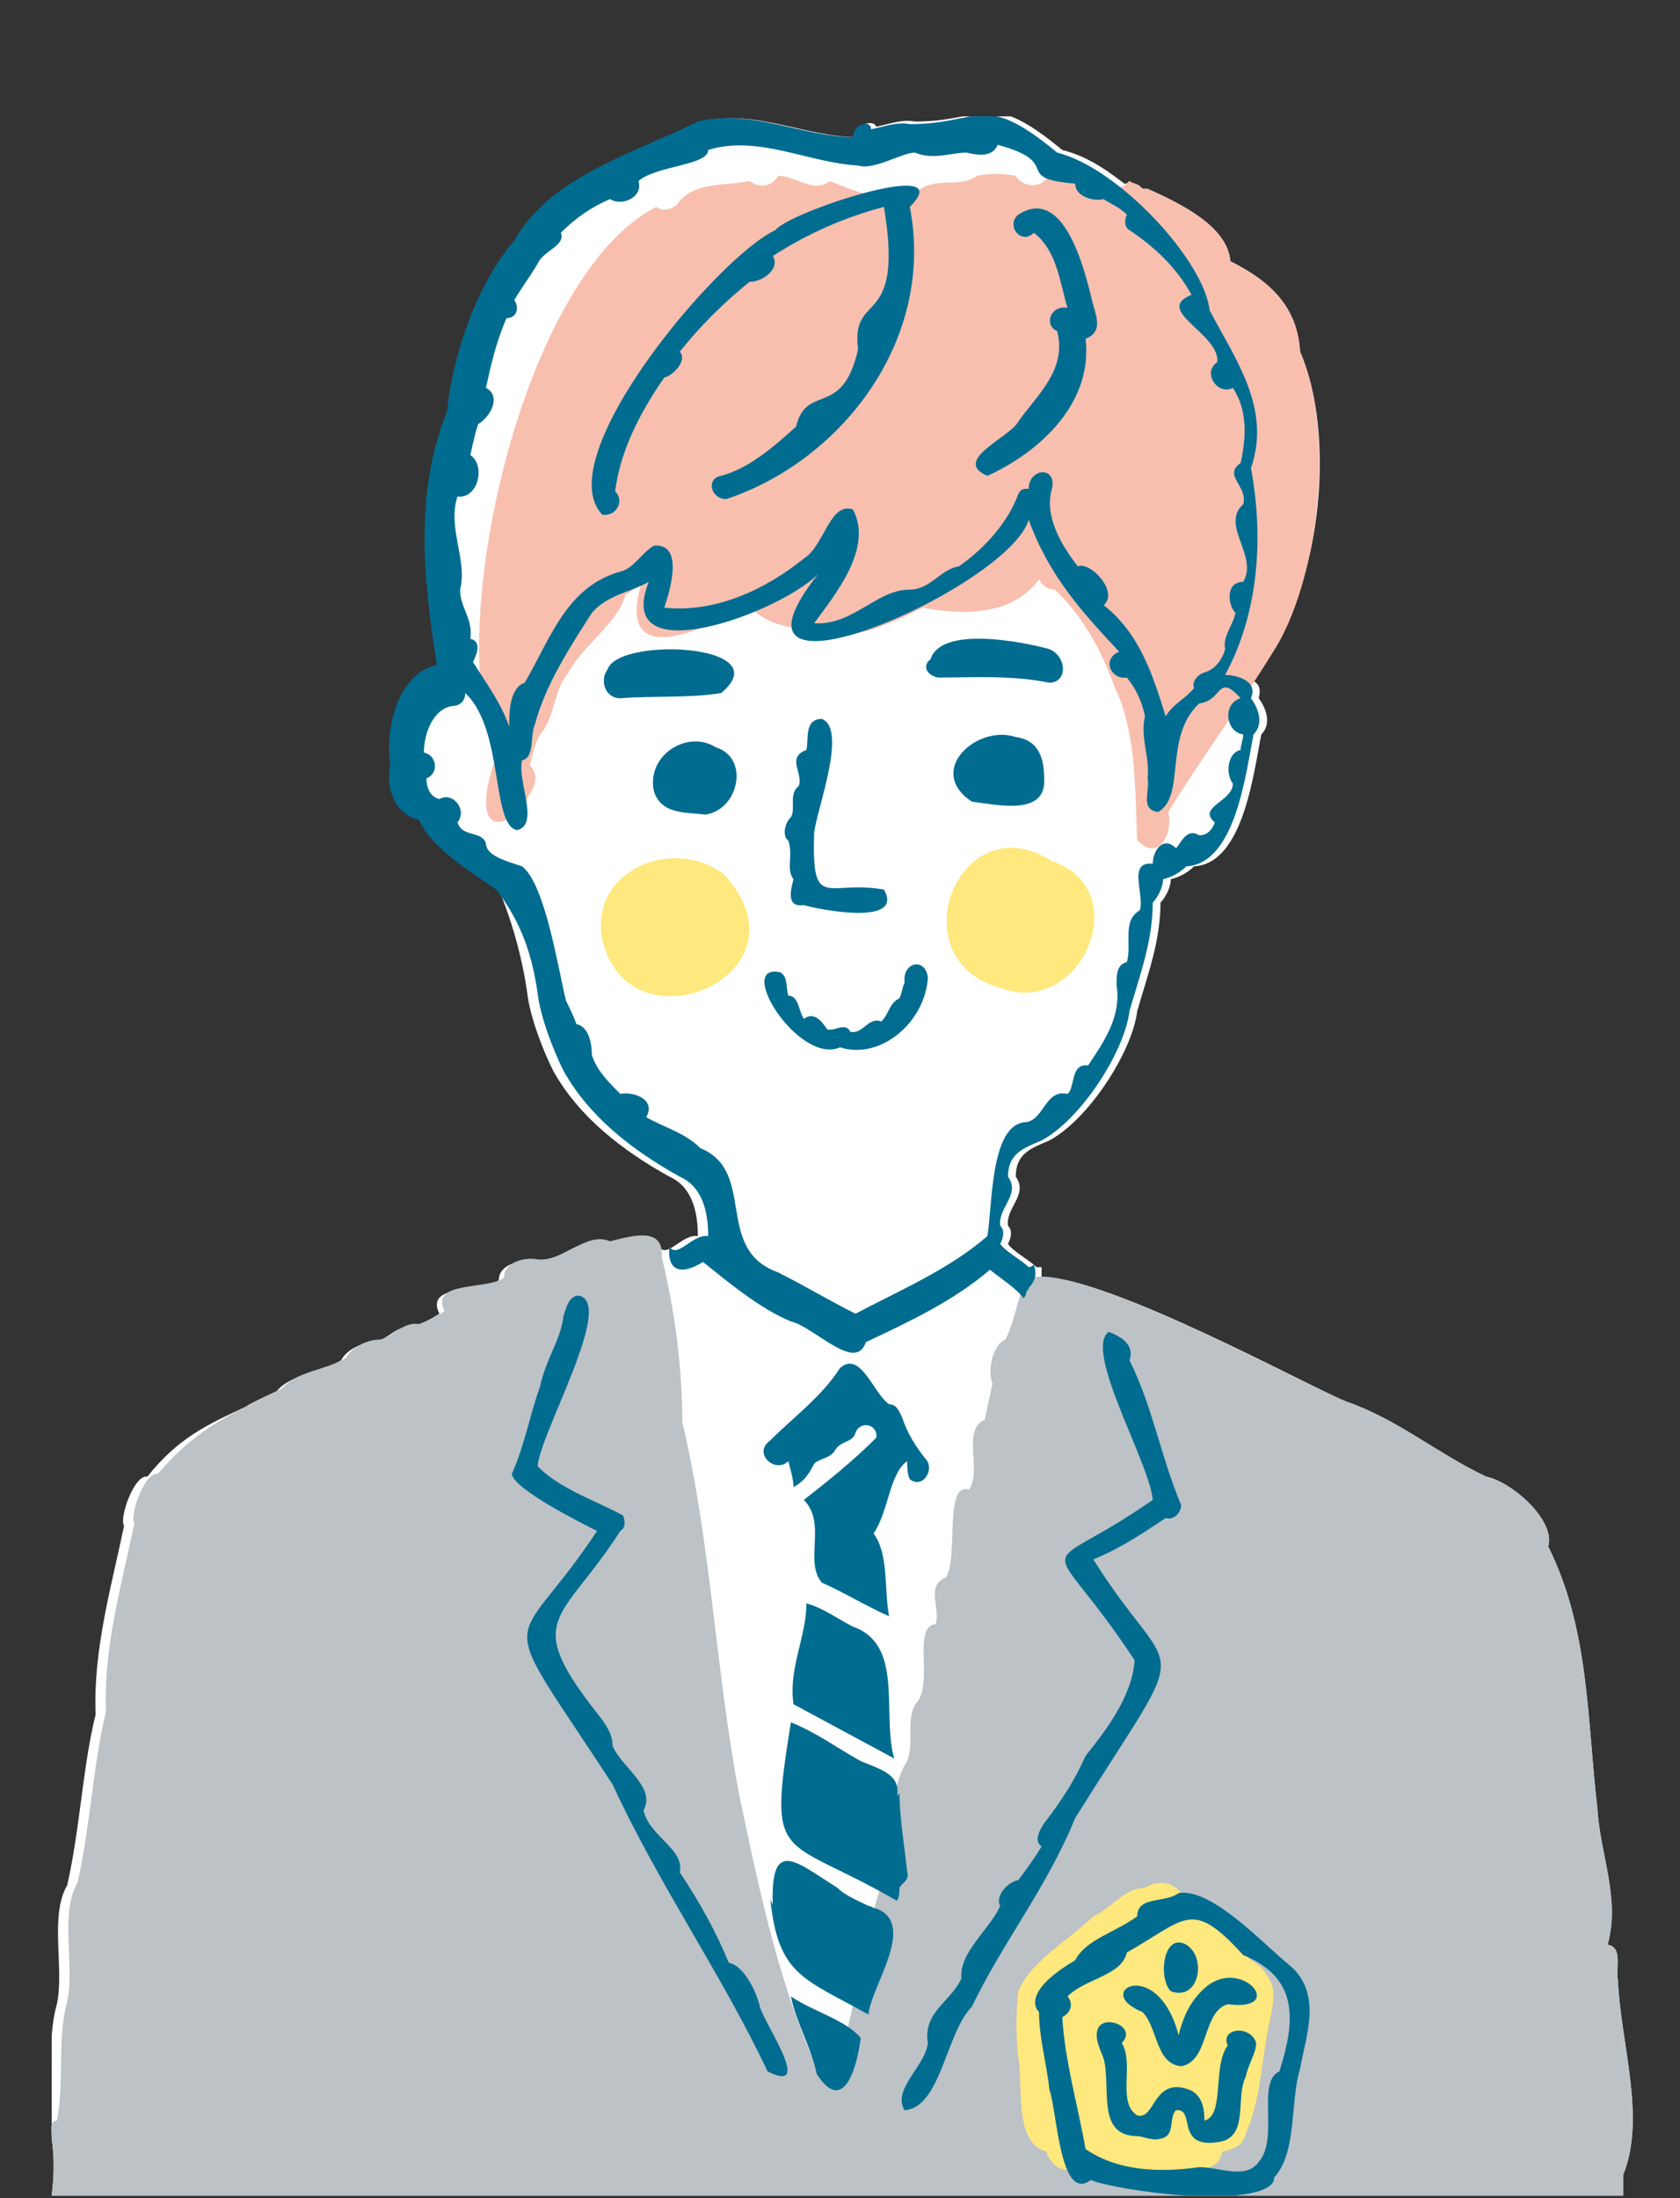 <?xml version="1.0" encoding="utf-8"?>
<!-- Generator: Adobe Illustrator 25.2.1, SVG Export Plug-In . SVG Version: 6.00 Build 0)  -->
<svg version="1.1" id="Layer_1" xmlns="http://www.w3.org/2000/svg" xmlns:xlink="http://www.w3.org/1999/xlink" x="0px" y="0px"
	 viewBox="0 0 65 85" style="enable-background:new 0 0 65 85;" xml:space="preserve">
<rect x="0" y="0" width="65" height="85" fill="#333333" stroke="none"/>
<style type="text/css">
	.st0{clip-path:url(#SVGID_2_);fill:#FFFFFF;}
	.st1{clip-path:url(#SVGID_4_);fill:#F8BFAF;}
	.st2{clip-path:url(#SVGID_6_);fill:#F8BFAF;}
	.st3{clip-path:url(#SVGID_8_);fill:#FFE87D;}
	.st4{clip-path:url(#SVGID_10_);fill:#FFE87D;}
	.st5{clip-path:url(#SVGID_12_);fill:#BCC2C6;}
	.st6{clip-path:url(#SVGID_14_);fill:#FFE87D;}
	.st7{clip-path:url(#SVGID_16_);fill:#006C90;}
	.st8{clip-path:url(#SVGID_18_);fill:#006C90;}
	.st9{clip-path:url(#SVGID_20_);fill:#006C90;}
	.st10{clip-path:url(#SVGID_22_);fill:#006C90;}
	.st11{clip-path:url(#SVGID_24_);fill:#006C90;}
	.st12{clip-path:url(#SVGID_26_);fill:#006C90;}
	.st13{clip-path:url(#SVGID_28_);fill:#006C90;}
	.st14{clip-path:url(#SVGID_30_);fill:#006C90;}
	.st15{clip-path:url(#SVGID_32_);fill:#006C90;}
	.st16{clip-path:url(#SVGID_34_);fill:#006C90;}
	.st17{clip-path:url(#SVGID_36_);fill:#006C90;}
	.st18{clip-path:url(#SVGID_38_);fill:#006C90;}
	.st19{clip-path:url(#SVGID_40_);fill:#006C90;}
	.st20{clip-path:url(#SVGID_42_);fill:#006C90;}
	.st21{clip-path:url(#SVGID_44_);fill:#006C90;}
	.st22{clip-path:url(#SVGID_46_);fill:#006C90;}
	.st23{clip-path:url(#SVGID_48_);fill:#006C90;}
	.st24{clip-path:url(#SVGID_50_);fill:#006C90;}
	.st25{clip-path:url(#SVGID_52_);fill:#006C90;}
	.st26{clip-path:url(#SVGID_54_);fill:#006C90;}
</style>
<g>
	<g>
		<defs>
			<rect id="SVGID_1_" x="2" y="4.5" width="61.2" height="80.4"/>
		</defs>
		<clipPath id="SVGID_2_">
			<use xlink:href="#SVGID_1_"  style="overflow:visible;"/>
		</clipPath>
		<path class="st0" d="M2,84.9h60.8c0-0.3,0-0.5,0-0.8c0.9-2.2-0.1-5.1-0.2-7.5c-0.1-0.5,0.2-1.3-0.4-1.4c0.5-1.8-0.3-3.5-0.4-5.3
			c-0.4-3.4-0.3-6.9-1.9-10.1c0.3-1-1.4-2.5-2.4-2.7c-1.9-0.9-3.4-2.2-5.4-2.9c-1.3-0.5-9.3-4.9-11.8-4.8c0-0.1,0-0.3,0-0.4
			C40.2,49,40.1,49,40.1,49c-0.3-0.3-0.9-0.6-1.1-0.9c0.1-0.2,0.2-0.5,0-0.7c-0.1-0.7,0.8-1.2,0.3-1.9c0-0.9,0.6-1.1,1.3-1.4
			c1.5-0.8,3.2-3.4,3.4-5c0.4-1.4,0.9-2.7,0.9-4.2c0.2-0.2,0.4-0.6,0.4-0.9c0.4-0.1,0.7-0.3,0.9-0.5c1.9-0.1,2.3-3.6,2.6-5.1
			c0.4-0.4,0.2-1-0.1-1.4c0.1-0.4,0-0.6-0.3-0.7c0.2-0.4,0.5-0.8,0.7-1.1c2-2.7,2.6-8.4,1.2-11.6c-0.1-1.7-1.1-2.7-2.7-3.5
			c-0.1-1.4-2.1-2.3-3.2-2.8l0,0l0,0l0,0c0,0,0,0-0.1,0l0,0c-0.1,0-0.1,0-0.2-0.1l0,0c-0.1-0.1-0.3-0.1-0.4-0.2
			c-0.1,0.1-0.1,0.1-0.2,0.1c-0.9-0.7-1.6-1.1-2.4-1.3c-2.9-2.4-2.9-1.1-5.7-1.1c-0.5-0.1-1,0.1-1.5,0.2c-0.1-0.3-0.8-0.1-0.8,0.4
			c-1.9,0-3.9-1.1-6-0.6c-2.4,1.2-5.7,2.1-7.1,4.6c-1.4,1.6-2.4,4.4-2.6,6.6c-1.3,3.2-0.9,6.6-0.4,9.8c-1.6,0.4-2,2.6-1.8,3.9
			c-0.2,0.9,0.2,1.9,1.1,2.1c0.5,1.1,2,2,3,2.7c0.5,1.2,0.9,2.6,1.1,4c0.1,0.9,0.6,2.2,1,3c1,1.8,2.7,3.1,4.5,4.1
			c0.9,0.4,1.1,1.4,1.1,2.3c-0.6-0.1-1.2,0.9-1.5,0.4v0.1c-0.1,0-0.1-0.1-0.2-0.1c-0.3-0.5-1.3-0.2-1.9-0.1
			c-0.9-0.4-1.8,0.8-2.8,0.7c-0.5-0.1-1.3,0.1-1.3,0.7c-0.6,0.5-2.9,0.1-2.3,1.3c-0.3,0.2-0.7,0.4-1,0.5c-0.6-0.1-1,0.5-1.5,0.6
			c-0.5,0-1.1,0.3-1.3,0.7c-0.8,0.5-1.9,0.5-2.5,1.2c-0.4,0.2-0.9,0.4-1.2,0.6c-1.5,0.7-2.6,1.2-3.8,2.7c-0.5-0.1-1.1,1.6-0.9,1.9
			c-0.5,2.4-1.2,4.8-1.1,7.3c-0.5,2-0.6,4.4-1.1,6.6c-0.7,1.2-0.1,3.2-0.4,4.6c-0.4,1.4-0.1,3.1-0.4,4.6C1.9,82.1,2,82.4,2,82.7
			C2.1,83.4,2.1,84.1,2,84.9"/>
	</g>
	<g>
		<defs>
			<rect id="SVGID_3_" x="2" y="4.5" width="61.2" height="80.4"/>
		</defs>
		<clipPath id="SVGID_4_">
			<use xlink:href="#SVGID_3_"  style="overflow:visible;"/>
		</clipPath>
		<path class="st1" d="M50.3,13.6c-0.1-1.7-1.1-2.7-2.7-3.5c-0.1-1.4-2.1-2.3-3.2-2.8l0,0l0,0l0,0c0,0,0,0-0.1,0l0,0
			c-0.1,0-0.1,0-0.2-0.1l0,0C44,7.1,43.8,7.1,43.7,7c-0.8,0.9-2.1-0.6-3.1-0.3c-0.2,0.6-1,0.6-1.3,0.1c-0.5-0.1-1-0.1-1.5,0
			c-0.7,0.5-1.6,0-2.3,0.6l0,0c-1,0.6-2.4,0-3.4-0.4c-0.6,0.5-1.3-0.2-2-0.2C29.9,7.2,29.4,7.3,29,7c-0.9,0.2-2.2,0-2.8,0.9
			c-0.2,0.2-0.6,0.3-0.8,0.1l0,0c-5.2,2.6-8.3,16.4-6.2,21.3c-0.4,0.9-0.9,3.3,0.8,2.2c0.3-0.6,1.1-1.3,0.5-1.9
			c0.1-0.4,0.2-0.9,0.4-1.2c0.6-0.7,0.5-1.7,1.1-2.4c0.6-1.1,1.9-1.9,2.2-3c0.2-0.1,0.4-0.3,0.6-0.4c-1,3.5,2.7,1.6,4.2,0.8
			c0.4,0.6,1.4,0.9,2.1,0.9c1.5,0.7,3.2-0.1,4.6-0.8c1.6,0.3,3.5,0.3,4.5-1.1c0.1,0.2,0.3,0.4,0.6,0.4c1,0.9,1.8,2.3,2.3,3.7l0,0
			c0.9,1.9,0.8,4,0.9,6c0.9,0.9,1.4-0.4,1.2-1.1l0,0c1.3-2.1,2.7-4,4-6.1C51,22.6,51.7,16.8,50.3,13.6"/>
	</g>
	<g>
		<defs>
			<rect id="SVGID_5_" x="2" y="4.5" width="61.2" height="80.4"/>
		</defs>
		<clipPath id="SVGID_6_">
			<use xlink:href="#SVGID_5_"  style="overflow:visible;"/>
		</clipPath>
		<path class="st2" d="M34.8,7.7C34.8,7.7,34.8,7.7,34.8,7.7C34.8,7.7,34.8,7.7,34.8,7.7L34.8,7.7"/>
	</g>
	<g>
		<defs>
			<rect id="SVGID_7_" x="2" y="4.5" width="61.2" height="80.4"/>
		</defs>
		<clipPath id="SVGID_8_">
			<use xlink:href="#SVGID_7_"  style="overflow:visible;"/>
		</clipPath>
		<path class="st3" d="M23.3,36.3c1,4.5,8.3,1.4,4.7-2.5C26,32.3,22.8,33.7,23.3,36.3"/>
	</g>
	<g>
		<defs>
			<rect id="SVGID_9_" x="2" y="4.5" width="61.2" height="80.4"/>
		</defs>
		<clipPath id="SVGID_10_">
			<use xlink:href="#SVGID_9_"  style="overflow:visible;"/>
		</clipPath>
		<path class="st4" d="M40.7,33.3c-3.6-2.3-6,3.8-2,4.9C41.8,39.4,44,34.4,40.7,33.3"/>
	</g>
	<g>
		<defs>
			<rect id="SVGID_11_" x="2" y="4.5" width="61.2" height="80.4"/>
		</defs>
		<clipPath id="SVGID_12_">
			<use xlink:href="#SVGID_11_"  style="overflow:visible;"/>
		</clipPath>
		<path class="st5" d="M2,84.9h60.8c0-0.3,0-0.5,0-0.8c0.9-2.2-0.1-5.1-0.2-7.5c-0.1-0.5,0.2-1.3-0.4-1.4c0.5-1.8-0.3-3.5-0.4-5.3
			c-0.4-3.4-0.3-6.9-1.9-10.1c0.3-1-1.4-2.5-2.4-2.7c-1.9-0.9-3.4-2.2-5.4-2.9c-1.6-0.6-12.8-6.8-12.6-4.2c-0.2,0.6-0.3,1.2-0.6,1.8
			c-0.5,0.2-0.7,1.2-0.5,1.7c-0.1,0.5-0.2,0.9-0.3,1.4c-0.9,0.4-0.1,1.9-0.6,2.7c-1-0.3-0.4,2.6-0.9,3.4c-0.8,0.3-0.2,1.2-0.4,1.8
			c-0.9,0.1-0.1,2.2-0.7,3c-0.5,0.6-0.1,1.5-0.4,2.3c-0.8,1.2-0.4,3.1-0.9,4.5c-0.9,2.5-1.1,5.6-2.1,8.1c-0.1-0.1-0.2-0.1-0.2-0.1
			c-1.7-3.5-2.5-7.4-3.3-11.2c-0.9-4.7-1.1-9.8-2.2-14.4c0-2.1-0.3-4.4-0.8-6.4c0.1-1.2-1.2-0.8-2-0.6c-0.9-0.4-1.8,0.8-2.8,0.7
			c-0.5-0.1-1.3,0.1-1.3,0.7c-0.6,0.5-2.9,0.1-2.3,1.3c-0.3,0.2-0.7,0.4-1,0.5c-0.6-0.1-1,0.5-1.5,0.6c-0.5,0-1.1,0.3-1.3,0.7
			c-0.8,0.5-1.9,0.5-2.5,1.2c-0.4,0.2-0.9,0.4-1.2,0.6C8.3,55,7.3,55.6,6.1,57c-0.5-0.1-1.1,1.6-0.9,1.9c-0.5,2.4-1.2,4.8-1.1,7.3
			c-0.5,2-0.6,4.4-1.1,6.6C2.3,74,2.9,76,2.6,77.4c-0.4,1.4-0.1,3.1-0.4,4.6c-0.3,0-0.2,0.4-0.2,0.7C2.1,83.4,2.1,84.1,2,84.9"/>
	</g>
	<g>
		<defs>
			<rect id="SVGID_13_" x="2" y="4.5" width="61.2" height="80.4"/>
		</defs>
		<clipPath id="SVGID_14_">
			<use xlink:href="#SVGID_13_"  style="overflow:visible;"/>
		</clipPath>
		<path class="st6" d="M49.2,76.7c-0.2-0.4-0.4-0.7-0.8-0.9c-0.2-0.2-0.3-0.3-0.5-0.5c-0.1-0.1-0.1-0.3-0.2-0.4
			c-0.2-0.3-0.4-0.4-0.7-0.6c-0.1-0.1-0.2-0.2-0.3-0.2c-0.3-0.2-0.7-0.6-0.9-0.8c-0.1-0.1-0.2-0.2-0.3-0.3c-0.4-0.3-0.9-0.2-1.2,0
			c-0.8,0-1.3,0.8-2,1.1c-0.9,0.9-2.4,1.7-2.9,2.9c-0.1,0.9-0.1,1.7,0,2.6c0.2,1-0.2,3.3,1.1,3.6c0,0.2,0.2,0.4,0.4,0.6
			c0.8,0.3,1.6,0.3,2.5,0.4c0.7,0.1,1.2-0.2,1.9-0.1c0.4,0.1,0.7,0,1-0.1c0.3-0.1,0.7-0.2,0.9-0.5c0-0.1,0.1-0.2,0.1-0.3
			c0.4-0.1,0.8-0.2,0.9-0.7c0.5-1.1,0.6-2.5,0.8-3.7C49.1,78.1,49.4,77.3,49.2,76.7"/>
	</g>
	<g>
		<defs>
			<rect id="SVGID_15_" x="2" y="4.5" width="61.2" height="80.4"/>
		</defs>
		<clipPath id="SVGID_16_">
			<use xlink:href="#SVGID_15_"  style="overflow:visible;"/>
		</clipPath>
		<path class="st7" d="M20.8,38.4c0.1,0.9,0.6,2.2,1,3c1,1.8,2.7,3.1,4.5,4.1c0.9,0.4,1.1,1.4,1.1,2.3c-0.6-0.1-1.2,0.9-1.5,0.4
			c-0.1,1,0.5,1.1,1.3,0.6c1,0.8,2.2,1.8,3.4,2.3c0.9,0.2,2.5,2,2.9,0.8c1.7-0.8,3.4-1.6,4.8-2.8c0.5,0.4,1,0.7,1.3,1.1
			c0,0,0.1-0.1,0.1-0.2l0,0c0-0.1,0.1-0.1,0.1-0.2c0.3-0.3,0.3-0.6,0.2-0.9c-0.1,0.1-0.2,0.1-0.2,0.1c-0.3-0.3-0.9-0.6-1.1-0.9
			c0.1-0.2,0.2-0.5,0-0.7c-0.1-0.7,0.8-1.2,0.3-1.9c0-0.9,0.6-1.1,1.3-1.4c1.5-0.8,3.2-3.4,3.4-5c0.4-1.4,0.9-2.7,0.9-4.2
			c0.2-0.2,0.4-0.6,0.4-0.9c0.4-0.1,0.7-0.3,0.9-0.5c1.9-0.1,2.3-3.6,2.6-5.1c0.4-0.4,0.2-1-0.1-1.4c0.3-0.7-0.6-0.9-1-0.9
			c1.3-2.4,1.5-5.3,1-8c0.8-2.3-0.6-4.2-1.6-6.1c-0.2-1.9-3.5-5.5-5.9-6.1c-2.9-2.4-2.9-1.1-5.7-1.1c-0.5-0.1-1,0.1-1.5,0.2
			c0-0.4-0.7-0.2-0.7,0.3c-1.9,0-3.9-1.1-6-0.6c-2.4,1.2-5.7,2.1-7.1,4.6c-1.4,1.6-2.4,4.4-2.6,6.6c-1.3,3.2-0.9,6.6-0.4,9.8
			c-1.6,0.4-2,2.6-1.8,3.9c-0.2,0.9,0.2,1.9,1.1,2.1c0.5,1.1,2,2,3,2.7C20.2,35.7,20.6,37,20.8,38.4 M17.7,19.2
			c0.8,0.1,1.1-1.2,0.5-1.6c0.1-0.5,0.2-0.9,0.3-1.2c0.5-0.3,0.9-1.1,0.3-1.4c0.2-0.9,0.4-1.8,0.8-2.7c0.4,0,0.5-0.4,0.3-0.7
			c0.3-0.5,0.6-0.9,0.9-1.4c0.2-0.5,1.1-0.7,0.9-1.2c0.6-0.6,1.2-1,1.9-1.3c0.5,0.3,1.3-0.1,1.1-0.7c0.7-0.6,2.7-0.6,2.7-1.2
			c1.9-0.6,3.9,0.5,5.8,0.6c0.6,0.2,1.7-0.5,2.2-0.5c0.7,0.3,1.4,0,2,0c0.4,0.1,1,0.2,1.2-0.3c2.6,0.7,0.5,1.3,3,1.5
			c0,0.5,0.7,0.7,1.1,0.6c0.3,0.2,0.6,0.3,0.9,0.6c-0.1,0.2-0.1,0.5,0.1,0.6c0.9,0.6,1.8,1.4,2.4,2.5c-1.5,0.6,1.1,1.5,1,2.6
			c-0.6,0.4,0,1.3,0.6,1c0.6,0.9,0.5,2,0.3,2.9c-0.7,0.5,0.3,0.9,0.1,1.6c-0.9,0.8,0.6,2,0,3c-0.7,0-0.6,0.9-0.3,1.2
			c-0.1,0.5-0.5,0.9-0.4,1.4c-0.1,0.4-0.4,0.8-0.8,0.9c-0.3,0.1-0.5,0.4-0.4,0.6c-0.3,0.4-0.8,0.6-1.1,1.1c-0.5-1.6-1-3.2-2.4-4.3
			c0.6-0.5-0.5-1.7-1-1.5c-0.7-0.9-1.3-2-1-3c0.2-0.9-0.9-0.8-0.9,0c-0.2,0-0.3,0-0.4,0.2c-0.4,1.1-1.3,2.1-2.3,2.8
			c-0.7,0.1-1.1,0.9-1.9,0.9c-1.3,0-2.2,1.4-3.7,1.3c0.8-1.1,2.3-2.9,1.5-4.4c-0.9-0.3-1.1,1.4-1.9,1.9c-1.5,1.2-3.4,2.1-5.4,1.9
			c0.2-0.6,0.8-2.5-0.4-2.4c-0.5,0.3-0.8,0.9-1.3,1c-2.1,0.6-2.7,2.6-3.7,4.3c-0.6,0.2-0.6,1.2-0.6,1.7c-0.3-0.9-0.9-1.7-1.4-2.5
			c0.2-0.4,0.3-0.8-0.1-0.9c0.1-0.8-0.4-1.2-0.4-1.9C18.1,21.7,17.3,20.4,17.7,19.2 M18.8,32.6c-0.2-0.5-0.9-0.2-1.1-0.8
			c0.4-0.5-0.2-1.2-0.7-0.9c-0.4-0.1-0.5-0.5-0.5-0.8c0.5-0.2,0.4-0.9-0.1-1c0-0.8,0.4-1.7,1.1-1.8c0.3,0,0.5-0.2,0.5-0.5
			c1.5,1.4,1,5.1,2,5.3c0.9-0.2,0-1.9,0.2-2.7c0.5-0.1,0.3-1,0.5-1.4c0.4-1.5,1.3-2.9,2.2-4.3c0.6-0.7,1.5-0.8,2.2-1.2
			c-1.5,3.8,5.9,0.9,6.8-0.6c-5.2,6.2,7.1,0.9,7.9-1.8c0.8,2.2,2.1,3.6,3.5,5.1c-0.7,0.3-0.3,1.1,0.3,1c0.4,0.5,0.6,1,0.7,1.5
			c-0.2,0.8,0.2,1.6,0.1,2.4c0.1,0.5-0.3,1.2,0.4,1.3c1.1-0.6,0.2-2.9,1.6-4.2c0.9-0.1,0.7-1.2,1.6-0.2c-0.7,0.2-0.6,1.3,0.1,1.4
			c0,0.2-0.1,0.4-0.1,0.6c-0.5,0.1-0.6,0.9-0.3,1.3c0,0.7-1.4,0.9-0.7,1.5c-0.1,0.3-0.3,0.5-0.6,0.5c-0.5-0.3-0.7,0.3-0.9,0.5
			c-0.5-0.5-0.9,0.1-0.9,0.6c-1-0.1-0.3,1.2-0.5,1.8c-0.7,0.4-0.3,1.3-0.5,2c-0.4,0.1-0.4,0.5-0.4,0.9c0.2,1.2-0.5,2.2-1.1,3.1
			c-0.7-0.1-0.5,0.9-0.8,1.1c-0.9-0.2-0.9,1.1-1.7,1.1c-1.3,0.2-1.2,3.3-1.4,4.4c-1.5,1.3-3.4,2.1-5.1,3c-1-0.5-2-1.1-3-1.6
			c-2.5-0.9-0.8-3.9-3-4.8c-0.6-0.6-1.4-0.8-2.1-1.2c0.4-0.7-0.5-1-1-0.9c-0.5-0.5-0.9-0.9-1.1-1.5c0-0.4-0.1-1.1-0.6-1.2
			c-0.1-0.3-0.3-0.7-0.4-0.9c-0.3-1.2-0.8-4.5-1.7-5.2C19.6,33.3,18.8,33.1,18.8,32.6"/>
	</g>
	<g>
		<defs>
			<rect id="SVGID_17_" x="2" y="4.5" width="61.2" height="80.4"/>
		</defs>
		<clipPath id="SVGID_18_">
			<use xlink:href="#SVGID_17_"  style="overflow:visible;"/>
		</clipPath>
		<path class="st8" d="M23.8,19c0.2-1.6,1-3.1,1.9-4.4c0.4-0.1,0.9-0.7,0.6-1c0.8-1,1.7-1.9,2.7-2.7c0.5,0,1.2-0.5,0.9-1
			C31.3,9,32.7,8.4,34.2,8c0.8,4.8-1.3,3.2-1,5.5c-0.6,2.7-2,1.3-2.4,3c-0.9,0.8-1.8,1.6-2.9,1.9c-0.6,0.1-0.4,0.9,0.2,0.9
			c4.5-1.5,8.1-6.2,7.1-11.3C37.2,6,30.5,8.2,30,8.9c-2.2,1-8.8,8.8-6.7,11C23.8,20,24.2,19.4,23.8,19"/>
	</g>
	<g>
		<defs>
			<rect id="SVGID_19_" x="2" y="4.5" width="61.2" height="80.4"/>
		</defs>
		<clipPath id="SVGID_20_">
			<use xlink:href="#SVGID_19_"  style="overflow:visible;"/>
		</clipPath>
		<path class="st9" d="M24,27c1.3-0.1,2.7,0,3.9-0.2c2.3-1.9-4-2.2-4.4-0.9C23.2,26.3,23.4,27,24,27"/>
	</g>
	<g>
		<defs>
			<rect id="SVGID_21_" x="2" y="4.5" width="61.2" height="80.4"/>
		</defs>
		<clipPath id="SVGID_22_">
			<use xlink:href="#SVGID_21_"  style="overflow:visible;"/>
		</clipPath>
		<path class="st10" d="M36.3,26.2c1.4,0,2.8-0.1,4.3,0.2c0.7,0,0.7-1,0-1.3c-1.1-0.3-4.2-0.9-4.6,0.4
			C35.7,25.7,35.8,26.1,36.3,26.2"/>
	</g>
	<g>
		<defs>
			<rect id="SVGID_23_" x="2" y="4.5" width="61.2" height="80.4"/>
		</defs>
		<clipPath id="SVGID_24_">
			<use xlink:href="#SVGID_23_"  style="overflow:visible;"/>
		</clipPath>
		<path class="st11" d="M39.3,28.5c-1.5-0.5-3.5,1.3-1.7,2.5c0.9,0.1,2.9,0.6,2.8-0.9C40.4,29.2,40.1,28.6,39.3,28.5"/>
	</g>
	<g>
		<defs>
			<rect id="SVGID_25_" x="2" y="4.5" width="61.2" height="80.4"/>
		</defs>
		<clipPath id="SVGID_26_">
			<use xlink:href="#SVGID_25_"  style="overflow:visible;"/>
		</clipPath>
		<path class="st12" d="M40.2,77.8c0,1,0.3,2,0.4,3c0.3,0.8,0.4,4.4,1.6,3.5c0.5,0.2,2.1,0.5,3.7,0.6h1.9c0.9-0.1,1.5-0.3,1.5-0.7
			c0.9-1,0.6-2.9,1-4.2c0.2-1.2,0.9-2.9-0.4-4c-1-0.8-3-3-4.3-2.8c-0.5,0.4-1.6,0.1-1.6,0.9c-0.8,0.6-2,0.9-2.4,1.7
			C39.9,76.8,39.9,77.5,40.2,77.8 M41.3,77.2c0.7-0.7,2.1-0.8,2.3-1.7c2.3-1.3,2.5-2.1,4.5,0.1c2.2,0.9,2,2.6,1.4,4.5
			c-0.9,0.4,0,2.6-0.8,3.5c-0.5,0.7-1.5,0.2-2.3,0.2C45,84,43.3,84,42,83.1c-0.3-1.7-0.8-3.4-0.9-5.1C41.5,77.8,41.5,77.4,41.3,77.2
			"/>
	</g>
	<g>
		<defs>
			<rect id="SVGID_27_" x="2" y="4.5" width="61.2" height="80.4"/>
		</defs>
		<clipPath id="SVGID_28_">
			<use xlink:href="#SVGID_27_"  style="overflow:visible;"/>
		</clipPath>
		<path class="st13" d="M28.2,75.9c-0.5-1.2-1.1-2.3-1.9-3.5c0.2-0.9-1.2-1.4-1.4-2.4c0.5-0.9-0.9-1.7-1.2-2.5c0-0.4-0.2-0.7-0.4-1
			c-3.2-4-1.6-3.7,0.7-7.3c0.2-0.1,0.2-0.4,0.1-0.6c-1.1-0.6-2.4-1-3.3-1.9c0.1-1.3,3-6.3,1.6-6.6c-0.4,0-0.5,0.5-0.6,0.8
			c-0.1,0.9-0.7,1.7-0.9,2.7c-0.4,1.1-0.6,2.3-1.1,3.4c0.1,0.6,2.7,1.9,3.3,2.2c-3.3,5-4.1,2.6,0.6,9.8c1.8,3.9,4.2,7.3,6,11.1
			c1.8,0.9-0.1-1.8-0.3-2.5C29.3,77.1,28.8,76,28.2,75.9"/>
	</g>
	<g>
		<defs>
			<rect id="SVGID_29_" x="2" y="4.5" width="61.2" height="80.4"/>
		</defs>
		<clipPath id="SVGID_30_">
			<use xlink:href="#SVGID_29_"  style="overflow:visible;"/>
		</clipPath>
		<path class="st14" d="M38.2,18.4c2-0.9,4.1-2.8,3.8-5.3c0.8-0.3,0.3-1.1,0.2-1.7c-0.3-1.2-1.1-4.2-2.8-3.1C38.9,8.7,39.5,9.5,40,9
			c0.9,0.7,1,1.9,1.3,2.9c-0.7-0.1-0.9,0.7-0.4,0.9c0.4,1.5-0.8,2.5-1.5,3.5C39.1,16.9,36.8,17.8,38.2,18.4"/>
	</g>
	<g>
		<defs>
			<rect id="SVGID_31_" x="2" y="4.5" width="61.2" height="80.4"/>
		</defs>
		<clipPath id="SVGID_32_">
			<use xlink:href="#SVGID_31_"  style="overflow:visible;"/>
		</clipPath>
		<path class="st15" d="M42.3,60.3c1-0.4,1.9-1,2.8-1.6c0.3,0.1,0.6-0.2,0.6-0.5c-0.8-1.9-1.1-3.8-2-5.6c0.2-0.6-0.3-0.9-0.8-1.1
			c-1,0.7,1.6,5.1,1.7,6.5c-4.6,3.2-4.2,0.9-0.7,6.2c-0.1,1.4-1.1,2.7-1.9,3.7c-0.4,0.9-0.9,1.7-1.6,2.6c-0.2,0.3-0.4,0.7-0.1,0.9
			c-0.3,0.5-0.6,0.9-0.9,1.3c-0.5,0.1-0.9,0.7-0.7,1c-0.4,0.9-1.6,1.8-1.5,2.8c-0.4,0.9-1.5,1.3-1.3,2.5c-0.1,0.9-1.4,1.8-0.9,2.6
			c1.4-0.1,1.6-3,2.6-4c1.2-2.5,2.9-4.6,4-7.3C46.3,62.8,45.5,65.4,42.3,60.3"/>
	</g>
	<g>
		<defs>
			<rect id="SVGID_33_" x="2" y="4.5" width="61.2" height="80.4"/>
		</defs>
		<clipPath id="SVGID_34_">
			<use xlink:href="#SVGID_33_"  style="overflow:visible;"/>
		</clipPath>
		<path class="st16" d="M27.7,28.9c-1.1-0.7-2.7,0.3-2.4,1.7c0.3,0.9,1.2,0.8,2,0.9C28.6,31.3,29,29.3,27.7,28.9"/>
	</g>
	<g>
		<defs>
			<rect id="SVGID_35_" x="2" y="4.5" width="61.2" height="80.4"/>
		</defs>
		<clipPath id="SVGID_36_">
			<use xlink:href="#SVGID_35_"  style="overflow:visible;"/>
		</clipPath>
		<path class="st17" d="M30.7,34c-0.1,0.4-0.3,1.1,0.4,1c0.7,0.2,3.9,0.8,3.1-0.6c-2.2-0.4-2.8,0.9-2.7-2.2c0.1-0.9,1.3-4,0.3-4.4
			c-0.7,0-0.5,0.8-0.6,1.2c-0.8,0.3-0.1,0.9-0.3,1.4c-0.4,0.3-0.1,0.9-0.3,1.2c-0.3,0.3-0.3,0.8-0.1,0.9
			C30.7,33.1,30.4,33.6,30.7,34"/>
	</g>
	<g>
		<defs>
			<rect id="SVGID_37_" x="2" y="4.5" width="61.2" height="80.4"/>
		</defs>
		<clipPath id="SVGID_38_">
			<use xlink:href="#SVGID_37_"  style="overflow:visible;"/>
		</clipPath>
		<path class="st18" d="M32.5,40.5c1.6,0.5,3.3-1,3.4-2.7c-0.1-0.8-1-0.6-0.9,0.2c-0.1,0.2-0.1,0.4-0.2,0.6
			c-0.4,0.2-0.4,0.6-0.7,0.9c-0.5-0.2-0.7,0.5-1.2,0.4c-0.2-0.4-0.6,0-0.9-0.1c-0.2-0.3-0.5-0.7-0.9-0.4c-0.2-0.3-0.2-0.9-0.6-0.9
			c-0.1-0.3,0-0.7-0.3-0.9C28.4,37.2,30.9,41.2,32.5,40.5"/>
	</g>
	<g>
		<defs>
			<rect id="SVGID_39_" x="2" y="4.5" width="61.2" height="80.4"/>
		</defs>
		<clipPath id="SVGID_40_">
			<use xlink:href="#SVGID_39_"  style="overflow:visible;"/>
		</clipPath>
		<path class="st19" d="M45.9,75.2c-0.9-0.5-1.1,1.3-0.6,1.8C46.4,77.4,46.7,75.7,45.9,75.2"/>
	</g>
	<g>
		<defs>
			<rect id="SVGID_41_" x="2" y="4.5" width="61.2" height="80.4"/>
		</defs>
		<clipPath id="SVGID_42_">
			<use xlink:href="#SVGID_41_"  style="overflow:visible;"/>
		</clipPath>
		<path class="st20" d="M46.7,76.8c-0.6,0.5-0.9,1.1-1.1,1.9c-0.8-3.1-3.4-1.7-1.4-0.9c0.6,0.6,0.5,2,1.5,2.1
			c1.1-0.2,0.8-2.1,1.8-2.4C49.8,77.8,48.1,75.7,46.7,76.8"/>
	</g>
	<g>
		<defs>
			<rect id="SVGID_43_" x="2" y="4.5" width="61.2" height="80.4"/>
		</defs>
		<clipPath id="SVGID_44_">
			<use xlink:href="#SVGID_43_"  style="overflow:visible;"/>
		</clipPath>
		<path class="st21" d="M47.5,79.1c-0.6,0.8-0.1,2.7-0.9,2.9c0-0.5-0.1-1-0.6-1.2c-1.4-0.5-1.3,1.2-2,1c-0.8-0.5-0.1-2-0.6-2.8
			c0.6-0.6-0.6-1.1-0.9-0.6c-0.2,0.4,0.1,0.9,0.2,1.2c0.3,1.1-0.3,3,1.3,3c0.2,0,0.6,0.2,0.9,0.1c0.6-0.1,0.3-0.8,0.6-1.1
			c0.8-0.1-0.1,1.6,1.8,1.2c1-0.3,0.5-1.7,0.9-2.5c0.1-0.5,0.4-0.9,0.4-1.3C48.4,78.3,47.2,78.4,47.5,79.1"/>
	</g>
	<g>
		<defs>
			<rect id="SVGID_45_" x="2" y="4.5" width="61.2" height="80.4"/>
		</defs>
		<clipPath id="SVGID_46_">
			<use xlink:href="#SVGID_45_"  style="overflow:visible;"/>
		</clipPath>
		<path class="st22" d="M33.3,78.8c-0.6-0.7-1.8-1-2.7-1.6c0.2,1,0.8,2,1,3C32.7,81.9,33.2,79.7,33.3,78.8"/>
	</g>
	<g>
		<defs>
			<rect id="SVGID_47_" x="2" y="4.5" width="61.2" height="80.4"/>
		</defs>
		<clipPath id="SVGID_48_">
			<use xlink:href="#SVGID_47_"  style="overflow:visible;"/>
		</clipPath>
		<path class="st23" d="M33.9,73.8L33.9,73.8c-0.1,0-0.2-0.1-0.3-0.1l0,0c-0.4-0.2-0.9-0.4-1.2-0.7c-1.6-1-2.6-2-2.5,0.7
			c0-0.1-0.1-0.2-0.1-0.3c0.3,3,1.3,3.1,3.8,4.5C33.7,76.8,35.5,74.4,33.9,73.8"/>
	</g>
	<g>
		<defs>
			<rect id="SVGID_49_" x="2" y="4.5" width="61.2" height="80.4"/>
		</defs>
		<clipPath id="SVGID_50_">
			<use xlink:href="#SVGID_49_"  style="overflow:visible;"/>
		</clipPath>
		<path class="st24" d="M35.1,72.4c-0.1-1-0.3-2.1-0.3-3.1c0,0.1-0.1,0.1-0.1,0.2c0.2-0.9-0.7-1.1-1.4-1.4c-0.9-0.5-1.7-1.1-2.7-1.5
			c-0.9,5.6-0.4,4.3,4.1,6.9l0,0l0,0l0,0c0.1-0.1,0.1-0.4,0.1-0.5C34.9,72.8,35.2,72.7,35.1,72.4"/>
	</g>
	<g>
		<defs>
			<rect id="SVGID_51_" x="2" y="4.5" width="61.2" height="80.4"/>
		</defs>
		<clipPath id="SVGID_52_">
			<use xlink:href="#SVGID_51_"  style="overflow:visible;"/>
		</clipPath>
		<path class="st25" d="M30.7,65.9c1.3,0.7,2.6,1.4,3.9,2.1c-0.5-1.7,0.4-4.4-1.6-5.1l0,0c-0.6-0.3-1.1-0.7-1.8-0.9
			C31.2,63.3,30.5,64.5,30.7,65.9"/>
	</g>
	<g>
		<defs>
			<rect id="SVGID_53_" x="2" y="4.5" width="61.2" height="80.4"/>
		</defs>
		<clipPath id="SVGID_54_">
			<use xlink:href="#SVGID_53_"  style="overflow:visible;"/>
		</clipPath>
		<path class="st26" d="M35.2,57.2c0.5,0.4,1-0.4,0.6-0.8c-0.4-0.5-0.7-1-0.9-1.6c-0.1-0.2-0.2-0.5-0.5-0.5
			c-0.6-0.4-1.1-2.1-1.9-1.4c-0.7,1.1-1.8,1.9-2.7,2.8c-0.7,0.5,0.2,1.3,0.7,0.8c0.1,0.4,0.2,0.7,0.2,1c0.4-0.2,0.6-0.5,0.8-0.9
			c0.2-0.2,0.6-0.2,0.8-0.5l0,0c0.2-0.4,0.7-0.3,0.8-0.7c0.2-0.5,0.9-0.3,0.8,0.2c-0.9,0.9-1.9,1.7-2.8,2.4c0.9,0.9,0,2.4,0.7,3.2
			c0.9,0.4,1.7,0.9,2.6,1.3c-0.2-1,0-2.4-0.6-3.2c0.6-0.9,0.6-2.3,1.3-2.8C35.1,56.7,35.1,57,35.2,57.2"/>
	</g>
</g>
</svg>
